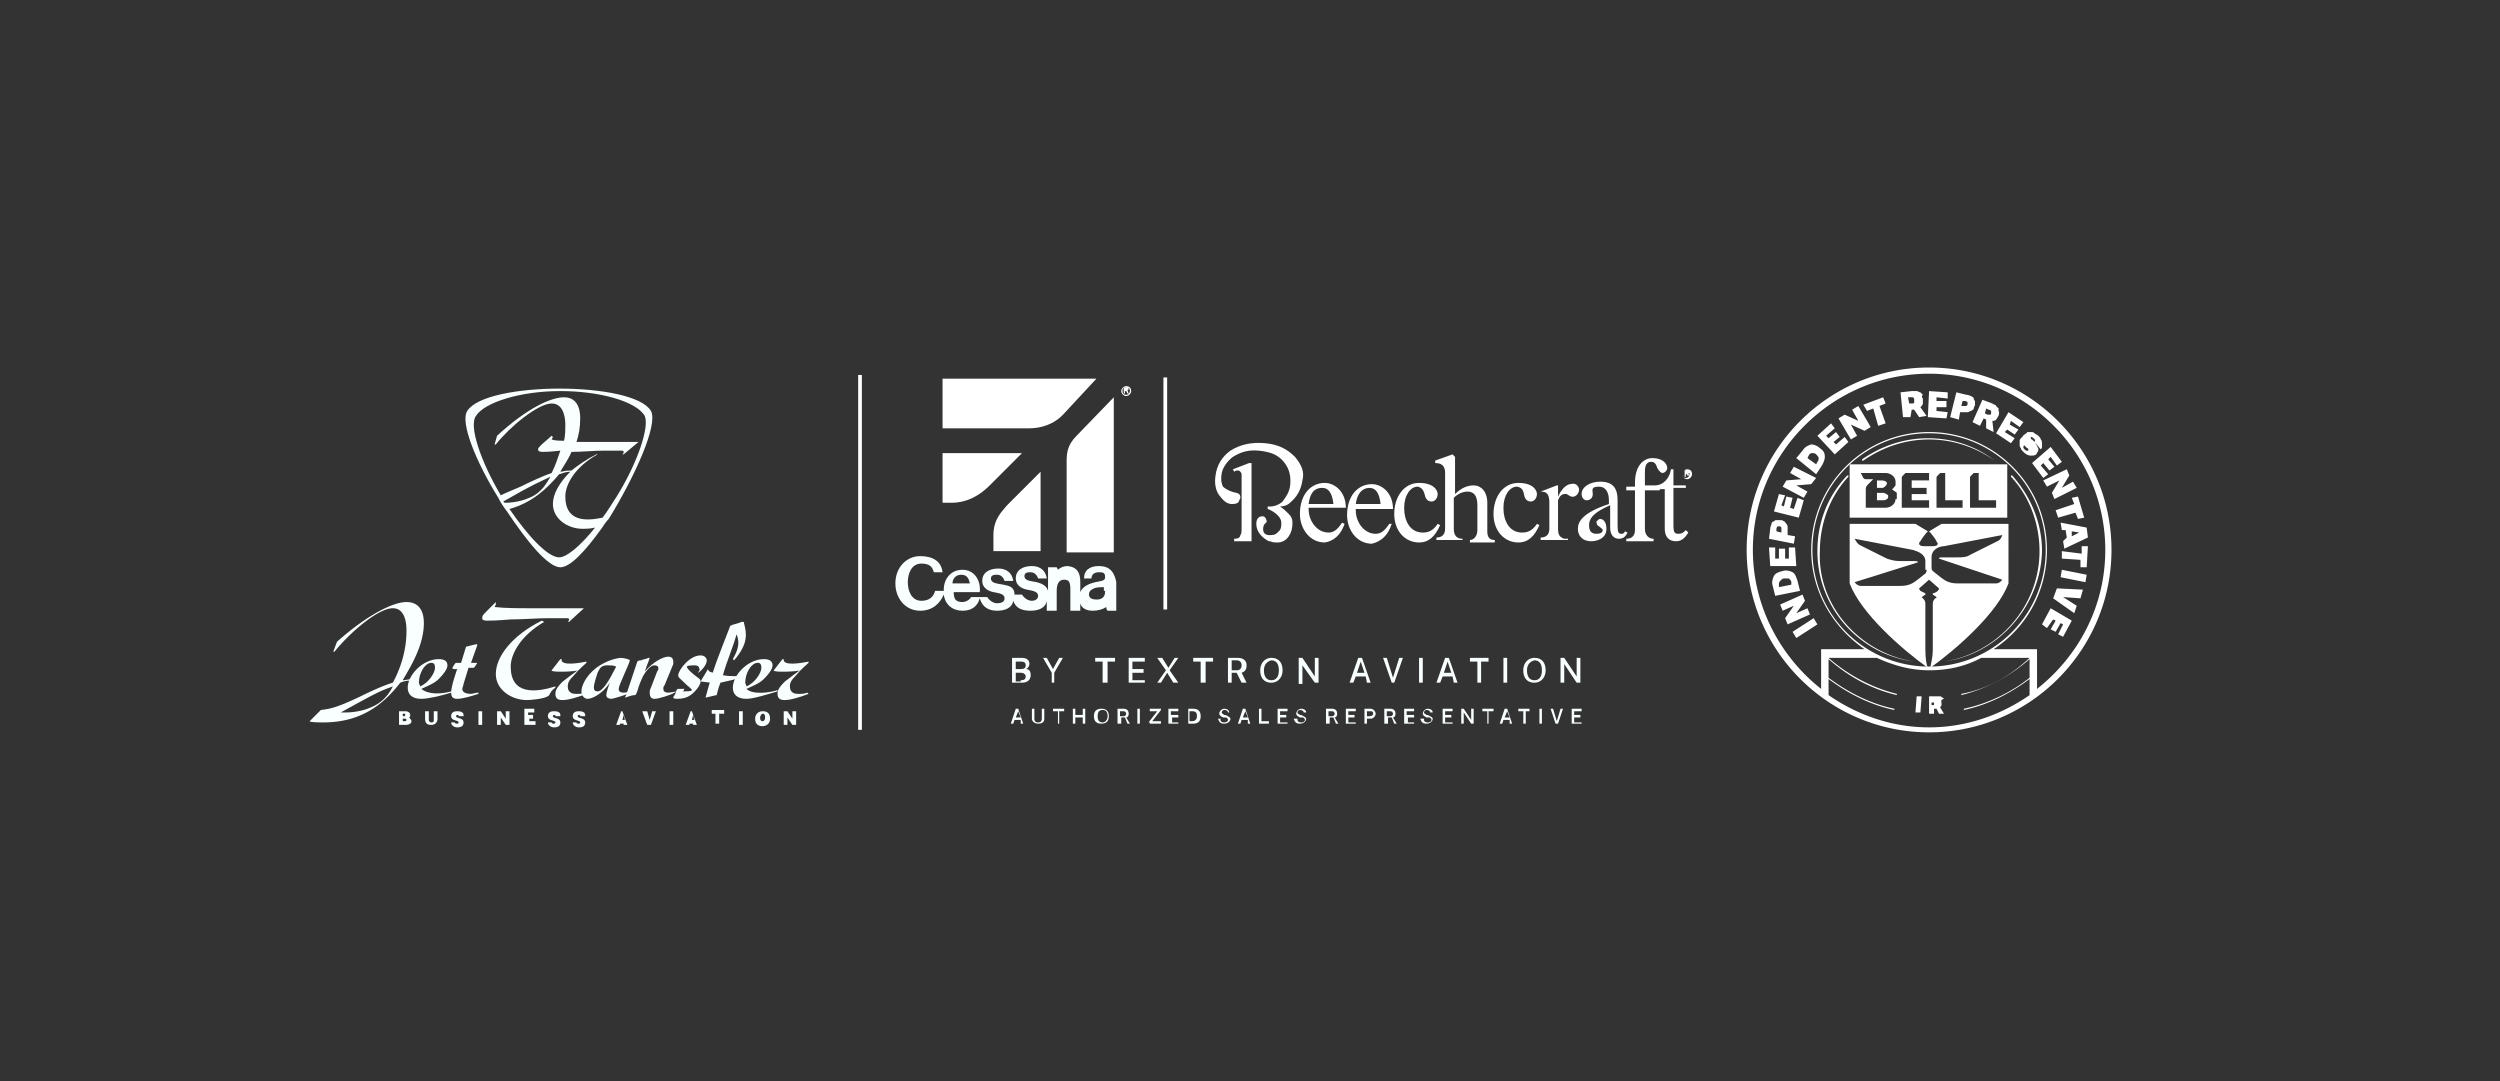 <svg width="444" height="192" fill="none" xmlns="http://www.w3.org/2000/svg"><rect width="100%" height="100%" fill="#333333" stroke="none"/><path d="M.5.5h443v191H.5z"/><g clip-path="url(#a)"><path d="M342.604 65.27c-17.852 0-32.397 14.545-32.397 32.396s14.545 32.397 32.397 32.397c17.851 0 32.396-14.546 32.396-32.397s-14.545-32.397-32.396-32.397Zm-17.852 58.181v-2.865c3.527 2.645 7.493 4.628 11.681 5.51v-.221c-4.188-.881-8.154-2.865-11.681-5.509v-3.306c3.527 3.085 7.493 5.289 12.122 6.391v-.22c-4.408-1.102-8.595-3.306-12.122-6.391h8.595c2.865 1.322 5.951 2.203 9.257 2.203 3.305 0 6.391-.661 9.256-2.203h8.595c-3.526 3.305-7.493 5.509-12.121 6.391v.22c4.407-1.102 8.595-3.306 12.121-6.391v3.306c-3.306 2.644-7.493 4.628-11.681 5.509v.221c4.188-.882 8.155-2.865 11.681-5.51v2.865c-5.069 3.526-11.24 5.73-17.851 5.73-6.612 0-12.783-2.204-17.852-5.73Zm-2.865-25.785c0-11.46 9.257-20.716 20.717-20.716 11.46 0 20.716 9.256 20.716 20.716s-9.256 20.716-20.716 20.716-20.717-9.256-20.717-20.716Zm39.89 24.683v-7.052h-7.713c5.73-3.747 9.476-10.138 9.476-17.631 0-11.68-9.476-20.937-20.936-20.937-11.681 0-20.937 9.477-20.937 20.937 0 7.273 3.747 13.664 9.477 17.631h-7.714v7.052c-7.273-5.73-12.121-14.766-12.121-24.683 0-17.19 14.105-31.295 31.295-31.295s31.294 14.105 31.294 31.295c0 10.138-4.848 18.953-12.121 24.683Zm-16.529-4.848c-.22 0-.22 0 0 0-.22-.221-.22-.221 0 0 9.697-1.543 16.97-9.918 16.97-19.615 0-4.848-1.763-9.697-5.069-13.223v-.22h.22c3.306 3.746 5.29 8.374 5.29 13.443-.221 9.697-7.714 18.292-17.411 19.615Zm-5.289 0a19.739 19.739 0 0 1-17.19-19.615c0-5.069 1.763-9.697 5.289-13.443h.221v.22c-3.306 3.526-5.069 8.375-5.069 13.223-.441 9.697 7.052 18.072 16.749 19.615 0-.221 0-.221 0 0Zm14.325-35.703c-3.526-2.424-7.493-3.746-11.68-3.746-4.188 0-8.155 1.322-11.681 3.746h-.22v-.22c3.526-2.424 7.493-3.747 11.68-3.747 4.408 0 8.375 1.323 11.901 3.967ZM340.4 123.671h.881l-.22 2.866h-.882l.221-2.866Zm4.407 1.102v.441c0 .221-.22.221-.22.441l.661 1.102h-.881l-.441-.882h-.441v.882h-.881v-3.086h1.983c.22 0 .22.221.441.221l.22.22c-.661.221-.441.441-.441.661Zm-1.763.441h.441v-.441h-.441v.441Zm-24.022-11.901-.661-1.102 3.747-2.424.661 1.102-3.747 2.424Zm-1.542-2.424-.441-1.102 1.543-2.204-1.984.882-.441-1.102 3.967-1.763.441 1.102-1.543 2.204 1.984-.882.441 1.102-3.967 1.763Zm2.203-5.95-4.407.881-.441-1.763c-.22-.661 0-1.322.22-1.763.221-.441.662-.661 1.543-.881.661-.221 1.322 0 1.763.22.441.22.661.881.882 1.543l.44 1.763Zm-1.542-1.102v-.441c0-.22-.221-.441-.441-.661h-.882c-.22 0-.44.22-.661.441-.22.22-.22.44-.22.661v.441l2.204-.441Zm-3.747-3.306-.22-3.306h1.102v1.984h.661v-1.763h1.102v1.763h.661v-1.984h1.102l.22 3.306h-4.628Zm-.22-4.849.22-1.763c0-.44.221-.66.221-.881 0-.22.22-.44.44-.44.221-.221.221-.221.441-.221h.661c.221 0 .441 0 .661.22.221 0 .221.22.441.44.221.221.221.442.221.662v1.322l1.322.22-.22 1.323-4.408-.881Zm2.204-1.101v-.882l-.221-.22h-.44s-.221.22-.221.44v.441l.882.22Zm-1.323-3.747.882-3.085 1.102.22-.661 1.763.44.22.441-1.763 1.102.22-.441 1.764.662.22.661-1.983 1.102.44-.882 3.086-4.408-1.102Zm1.543-4.408.661-1.102 2.645-.22-1.984-1.102.662-1.102 3.967 1.984-.882 1.102-2.645.22 1.984 1.102-.661 1.102-3.747-1.984Zm5.951-2.204-3.527-2.865 1.102-1.322c.441-.661.882-.881 1.543-1.102.441 0 1.102.22 1.543.661.661.441.881.882.881 1.543 0 .44-.22 1.102-.661 1.763l-.881 1.322Zm0-1.763.22-.44c.22-.22.22-.441.22-.662 0-.22-.22-.44-.44-.66-.221-.221-.441-.221-.662-.221-.22 0-.44 0-.661.44l-.22.441 1.543 1.102Zm.22-5.069 2.424-2.203.661.881-1.542 1.323.44.44 1.323-1.102.661.882-1.102.881.441.441 1.542-1.322.662.881-2.425 2.204-3.085-3.305Zm3.746-3.085 1.102-.661 2.425 1.102-1.102-1.984 1.102-.66 2.203 3.746-1.101.661-2.425-1.102 1.102 1.984-1.102.66-2.204-3.746Zm6.171-1.763-1.102.44-.661-1.101 3.526-1.323.441 1.102-1.102.441 1.102 3.086-1.322.44-.882-3.085Zm8.816-1.763v.882c0 .22-.221.44-.441.66l1.102 1.543-1.322.22-.882-1.322h-.441l-.22 1.323h-1.323l-.44-4.408 1.983-.22h.882c.22 0 .441.22.661.22l.441.44c-.221.221-.221.441 0 .662Zm-2.425.882h.441c.221 0 .441 0 .441-.22v-.442c0-.22 0-.22-.22-.44h-.882l.22 1.102Zm3.527-2.204 3.305.22v1.102l-1.983-.22v.66h1.763v1.103h-1.763v.66l1.983.221-.22 1.102-3.306-.22.221-4.628Zm4.848.22 1.763.44c.441 0 .661.221.882.221.22.22.44.22.44.44 0 .221.221.442.221.442v.66c0 .221-.221.442-.221.662 0 .22-.22.22-.44.44-.221 0-.441.221-.661.221h-1.323l-.22 1.322-1.543-.44 1.102-4.408Zm.882 2.424h.881l.221-.22v-.44s-.221-.221-.441-.221h-.441l-.22.881Zm6.611 1.763c-.22.22-.22.441-.441.661-.22.22-.44.22-.661.22l.221 1.984-1.323-.66v-1.544l-.44-.22-.662 1.322-1.322-.66 1.763-3.968 1.763.662c.221.22.661.22.661.44l.441.441v.44c.221.442 0 .662 0 .882Zm-2.424-.44.441.22h.44c.221 0 .221-.22.221-.22v-.441s-.22-.22-.441-.22l-.441-.221-.22.882Zm4.187-.22 2.645 1.762-.661.882-1.543-1.102-.22.661 1.542.882-.661.881-1.322-.881-.441.44 1.763 1.102-.661.882-2.645-1.763 2.204-3.747Zm2.865 5.73c0 .22-.22.22-.22.44s0 .22.22.44c.221.221.221.221.441.221h.22v-.22s0-.22-.22-.22l-.441-.441c-.22-.441-.44-.882-.44-1.102 0-.22 0-.662.44-.882.221-.22.441-.22.441-.44h.661c.221 0 .441 0 .661.22.221.22.441.22.662.44.22.22.44.441.44.662.221.22.221.44.221.66v.662c0 .22-.221.44-.221.44l-1.102-1.322c0-.22.221-.22 0-.44 0 0 0-.22-.22-.22l-.22-.221h-.221v.22s0 .22.221.22l.44.441c.221.22.221.441.441.662 0 .22.221.44.221.44v.441c0 .22-.221.22-.221.44-.22.442-.661.442-1.102.442-.441 0-.881-.22-1.322-.662-.22-.22-.441-.44-.441-.66-.22-.221-.22-.441-.22-.662v-.661c0-.22.22-.44.441-.661l.44 1.322Zm4.628.44 1.984 2.645-.882.66-1.102-1.542-.44.44 1.102 1.323-.882.661-1.102-1.322-.441.44 1.323 1.543-.882.662-1.983-2.645 3.305-2.865Zm2.865 3.967.441 1.102-1.322 2.204 1.983-1.102.661 1.102-3.966 1.983-.441-1.102 1.322-2.204-2.204 1.102-.661-1.102 4.187-1.983Zm1.323 6.17-.441-1.101 1.102-.22 1.102 3.746-1.102.22-.441-1.102-3.085.882-.441-1.322 3.306-1.102Zm-1.323 5.951-.22-1.322h-.661l-.221-1.323 4.629.882.22 1.763-4.187 1.984-.221-1.323.661-.66Zm.882-1.102v.882l1.322-.661-1.322-.22Zm1.763 3.967v-1.322h1.102l-.22 3.746h-1.102v-1.322l-3.306-.22v-1.323l3.526.441Zm.882 3.747-.221 1.322-4.408-.882.221-1.322 4.408.882Zm-1.102 4.187-3.086-.22 2.424 1.542-.44 1.323-3.747-2.645.661-1.763 4.628.22-.44 1.543Zm-1.543 3.967-1.543 2.865-.881-.441.881-1.763-.441-.22-.881 1.542-.882-.44.882-1.543-.441-.22-1.102 1.542-.881-.661 1.542-2.865 3.747 2.204Z" fill="#fff"/><path fill-rule="evenodd" clip-rule="evenodd" d="m344.808 93.038-2.204 1.322c.44.44 1.102 1.322 1.322 1.763 0 .22.22.22.22.44 0 .221-.22.442-.881.442h-1.543c-.661 0-.881-.22-.881-.441 0-.22 0-.22.22-.44.22-.442.882-1.323 1.322-1.764l-2.204-1.322h-11.68v10.578c1.983 5.29 9.256 11.681 13.884 14.986-.22-.44-.44-1.542-.44-3.305v-7.934c0-.441 0-.661-.441-1.102l-.221-.221.662-.44v-.221l-.882-.44c-.22-.221-.22-.441-.22-.441l1.763-1.543 1.763 1.543s0 .22-.221.441c-.22.22-.661.44-.881.44v.221l.661.44s0 .221-.22.221c-.441.441-.441.661-.441 1.102v7.934c0 1.763-.441 2.865-.441 3.305 4.628-3.305 11.901-9.696 13.884-14.986V93.038h-11.9Zm-2.645 8.154c0 .22 0 .441-.22.661l-1.102.882c-.882.661-1.543 1.322-3.306 1.322h-7.053c-.661 0-1.101-.661-1.101-.661l11.239-3.526c0-.22-.22-.22-.881-.22h-2.204c-1.102 0-1.763-.221-2.424-.442l-4.849-2.424c-.441-.22-.881-1.102-.881-1.102l10.358 1.984c.661.22 2.204.661 2.204 1.983v1.543h.22Zm13.443 1.763s-.44.661-1.101.661h-6.832c-1.763 0-2.425-.661-3.306-1.322l-1.102-.882c-.221-.22-.221-.44-.221-.661v-1.763c0-1.543 1.543-1.983 2.204-1.983l10.358-1.984s-.22.882-.881 1.102l-4.849 2.424c-.661.441-1.322.441-2.424.441h-2.204c-.661 0-.881 0-.881.22l11.239 3.747Zm.882-11.02h-27.989V82.46h27.989v9.477Zm-5.069-7.933v4.848h3.086v1.323h-4.629v-5.29c0-.22 0-.22.221-.44l.441-.441h.881Zm-5.95 0v4.848h3.085v1.323h-4.628v-5.29c0-.22 0-.22.22-.44l.441-.441h.882Zm-2.865 1.322h-3.086v1.323h2.645v1.102h-2.645v1.101h3.086v1.323h-4.849v-5.29c0-.22 0-.22.221-.44l.44-.441h4.188v1.322Zm-5.951 3.306c0 .882-.881 1.543-1.763 1.543h-3.526v-3.306c0-.44.22-.661.441-.882l.881-.881h-1.102c-.44 0-.44 0-.661-.22l-.441-.882h4.408c.882 0 1.763.661 1.763 1.543v.66c-.22.221-.44.662-.661.662.221.22.661.44.882.661v1.102h-.221Zm-2.204-1.102h-1.101v1.322h1.101c.662 0 .882-.44.882-.44v-.441c-.22-.22-.661-.44-.882-.44Zm.662-1.543v-.22c0-.22-.441-.44-.882-.44h-.881v1.322h1.101c.221-.22.441-.22.662-.662Z" fill="#fff"/><path d="M71.529 127.639h.22c.22 0 .441 0 .441.22s-.22.22-.22.22h-.441v-.44Zm0-.882h.22c.22 0 .22 0 .22.22 0 .221-.22.221-.22.221h-.22v-.441Zm-.661 1.984h1.102c.66 0 1.102-.221 1.102-.662 0-.22-.22-.44-.441-.661.22 0 .22-.22.22-.441 0-.44-.44-.661-.881-.661h-1.102v2.425Zm4.628-2.425v1.323c0 .881.44 1.102 1.102 1.102.66 0 1.102-.441 1.102-1.102v-1.323h-.662v1.543c0 .22 0 .441-.44.441a.475.475 0 0 1-.441-.441v-1.543h-.661Zm6.832.661c0-.44-.441-.661-1.102-.661s-1.102.221-1.102.882c0 .881 1.322.661 1.322 1.102 0 .22-.22.22-.22.22-.22 0-.441 0-.441-.22h-.661c0 .441.44.881 1.102.881.661 0 1.102-.22 1.102-.881 0-.882-1.323-.661-1.323-1.102 0 0 0-.221.22-.221.221 0 .221 0 .221.221h.882v-.221Zm3.305-.661h-.66v2.425h.66v-2.425Zm2.645 0v2.425h.661v-1.323l.882 1.323h.661v-2.425h-.661v1.323l-.882-1.323h-.66Zm4.849 0v2.425h1.983v-.662h-1.102v-.44h.661v-.662h-.881v-.44h1.102v-.662h-1.763v.441Zm6.39.661c0-.44-.44-.661-1.101-.661s-1.102.221-1.102.882c0 .881 1.322.661 1.322 1.102 0 .22-.22.22-.22.22-.22 0-.44 0-.44-.22h-.662c0 .441.44.881 1.102.881.661 0 1.102-.22 1.102-.881 0-.882-1.323-.661-1.323-1.102 0 0 0-.221.22-.221.221 0 .221 0 .221.221h.882v-.221Zm4.409 0c0-.44-.441-.661-1.102-.661-.662 0-1.102.221-1.102.882 0 .881 1.322.661 1.322 1.102 0 .22-.22.22-.22.22-.221 0-.441 0-.441-.22h-.661c0 .441.44.881 1.102.881.661 0 1.102-.22 1.102-.881 0-.882-1.323-.661-1.323-1.102 0 0 0-.221.221-.221.22 0 .22 0 .22.221h.882v-.221Zm6.611.882.22-.882.221.882h-.441Zm-.22-1.543-.882 2.425h.661v-.221h.661v.221h.662l-.882-2.425h-.22Zm3.746 0 .882 2.425h.661l.882-2.425h-.662l-.44 1.543-.441-1.543h-.882Zm5.51 0h-.661v2.425h.661v-2.425Zm3.306 1.543.22-.882.22.882h-.44Zm-.221-1.543-.881 2.425h.661v-.221h.661v.221h.661l-.881-2.425h-.221Zm5.29.441h.661v-.661h-2.204v.661h.661v1.763h.661v-1.763h.221Zm3.967-.441h-.662v2.425h.662v-2.425Zm3.526.441c.44 0 .44.441.44.661 0 .441-.22.661-.44.661-.441 0-.441-.44-.441-.661 0-.22.22-.661.441-.661Zm0-.441c-.661 0-1.323.441-1.323 1.323 0 .881.441 1.322 1.323 1.322.661 0 1.322-.441 1.322-1.322 0-.882-.441-1.323-1.322-1.323Zm3.746 0v2.425h.661v-1.323l.882 1.323h.661v-2.425h-.661v1.323l-.882-1.323h-.661ZM73.953 120.586c-1.542 0-1.763.22-2.424.22 1.102-1.983 3.747-5.95 3.747-10.137 0-.661 0-3.747-3.086-3.747-2.203 0-6.611 1.984-12.341 7.052l-.661 1.764h.22c2.645-3.306 7.713-7.714 10.358-7.714 2.424 0 2.424 3.306 2.424 3.967 0 3.306-.881 6.391-2.424 9.256-1.543.441-3.967 1.543-5.73 2.424-4.187 1.984-5.29 2.204-7.052 2.425l-1.323 1.322-.66.661c0 .221 1.983.221 2.424.221 6.611 0 10.578-3.086 13.663-7.053 1.102-.441 1.764-.441 3.086-.22l-.22-.441Zm-13.443 5.95c6.391-3.526 6.832-3.746 9.256-4.628-.661 1.323-1.763 2.865-3.967 3.747-1.983.881-4.187.881-4.408.881h-.881Z" fill="#F9FEFF"/><path d="M80.124 122.79c-1.543.44-3.967.661-5.29-.441.882-.441 2.205-.882 3.086-1.763.882-.882 1.543-1.763 1.543-2.425 0-.661-.44-1.101-1.543-1.101-2.865 0-5.51 2.865-5.51 5.068 0 1.102.662 1.984 2.425 1.984 1.322 0 3.967-.661 5.289-1.102v-.22Zm-5.51-.882c0-.22-.22-.441-.22-.661 0-1.763 1.102-3.526 2.204-3.526.44 0 .661.22.661.881 0 .882-1.102 2.645-2.645 3.306ZM81.446 118.162c-.44 1.102-1.322 3.746-1.322 4.848 0 .882.44 1.102 1.102 1.102.881 0 2.424-.441 3.746-.882v-.22c-.44 0-1.101.22-1.322.22-.22 0-1.543 0-1.543-.881 0-.22.22-.661.22-.882l.882-2.865h.882c.22 0 .661-.881.661-.881H83.65l1.102-3.086c0-.22 0-.22-.22-.22l-1.763.441-.882 2.865h-.882c-.22 0-.66.881-.66.881s0 .221.22.221h.881v-.661ZM88.058 106.922l-1.763 1.763c-.441.441-.662.661-.662 1.102 0 .441.662.441.882.441.661 0 1.543 0 4.187-.22 2.204 0 4.849-.221 6.832-.221h3.086c.22 0 .441 0 .441.221 0 .22 0 .22-.221.44h.221l2.644-2.424h-9.476c-1.984 0-4.629 0-6.392-.22l.22-.441v-.441Zm8.154 3.306c-5.29 2.645-8.154 6.391-8.154 9.476 0 2.866 2.865 4.629 5.51 4.629.66 0 3.526-.221 3.966-.882.22-.441.441-.881 1.102-1.322v-.221c-3.526 1.102-7.934 1.543-7.934-3.526 0-2.204 1.764-5.509 5.95-7.934l-.44-.22Z" fill="#F9FEFF"/><path d="M103.926 123.01c-.441.22-1.102.22-1.543.22-.441 0-1.542 0-1.542-1.322 0-.661.22-1.102 1.101-1.983.882-1.102 1.764-1.764 2.204-2.204v-.221c-1.102.221-4.628.882-4.407-.44h-.22l-1.544 1.983c-.22.441 4.408.22 4.629 0-.662.441-1.763 1.322-2.645 1.984-.661.661-1.322 1.322-1.322 2.203 0 1.102.881 1.102 1.322 1.102 1.102 0 3.085-.661 4.187-1.102l-.22-.22Z" fill="#F9FEFF"/><path d="M112.08 122.79c-.882.22-1.322.22-1.322.22-.221 0-.882 0-.882-.661s1.983-4.628 1.983-5.069c0-.22-1.322-.441-1.542-.441-.661 0-2.645.441-4.408 1.763-1.983 1.543-2.645 3.306-2.645 4.188 0 .661.441 1.322 1.102 1.322s2.425-.661 3.967-2.865c-.22.441-.661 1.763-.661 2.204 0 .441.441.661.882.661.44 0 3.085-.881 3.526-1.102v-.22Zm-2.645-4.408c-1.322 2.645-2.424 4.408-3.306 4.408-.44 0-.661-.221-.661-.661 0-.662.441-1.984.661-2.645.441-.882.662-1.322 1.764-1.322.44 0 1.101 0 1.542.22Z" fill="#F9FEFF"/><path d="M120.234 122.79c-.22 0-1.102.22-1.542.22-.221 0-.882 0-.882-.661 0-.22 0-.441.22-.661l1.543-3.747v-.44c0-.661-.441-.882-.881-.882-.882 0-2.645.882-4.188 2.645.221-.661.661-1.763.661-1.763l.221-.661h-.221c-.44.22-.881.22-1.322.44-.22 0-.441 0-.661.221l-1.984 5.95-.22.441c.22 0 1.102-.441 1.763-.441.221 0 .22-.22.441-.661.22-.882.661-1.984 1.102-2.865 1.102-1.763 1.763-1.763 1.983-1.763.441 0 .661.22.661.441 0 .22 0 .44-.22.661l-1.102 2.865c-.22.441-.22.661-.22.881 0 .661.22 1.102.881 1.102s2.865-.661 3.526-1.102l.441-.22Z" fill="#F9FEFF"/><path d="M123.981 119.484c.441-.22 1.543-1.322 1.543-2.204 0-.22-.221-.881-1.102-.881-1.984 0-3.967 2.645-3.967 3.526 0 .441.22.441 1.543 1.763.22.221.881.661.881.882 0 .22-1.102.22-1.322.22h-.221l.221-.441h-1.102c-.22 0-.22 0-.441.661 0 .221-.441.662-.441.882 0 0 0 .22.662.22 1.101 0 1.763-.22 2.424-.661.881-.661 1.763-1.763 1.763-2.424 0-.441-.221-.441-1.322-1.322-.221-.221-1.102-.882-1.102-1.323 0-.22 1.322-.22 1.322-.22.22 0 .881 0 .881.661.221.221-.22.441-.22.661ZM125.303 123.892c0 .22 0 .22 0 0 .22 0 1.763-.441 1.983-.441 0 0 .221-1.102.662-2.204 1.102-.22 2.865-.661 4.407-1.102v-.22c-1.322.22-2.644.22-3.967 0 .662-2.424 1.763-4.848 2.425-7.273.661 1.543.22 2.865-.662 4.408l.221.22c2.644-3.085 2.204-4.848 1.763-6.611 0-.221 0-.221-.22-.221h-.221c-.441.221-.661.221-1.322.441-.221 0-.441.221-.661.221-2.204 5.73-2.865 7.052-4.408 12.782Z" fill="#F9FEFF"/><path d="M138.086 122.569c-1.323.441-4.408.882-5.51-.22.882-.441 2.204-.882 3.085-1.763.882-.882 1.543-1.763 1.543-2.425 0-.661-.441-1.101-1.543-1.101-2.865 0-5.509 2.865-5.509 5.068 0 1.102.661 1.984 2.424 1.984 1.322 0 3.967-.882 5.51-1.322v-.221Zm-5.51-.661c0-.22-.22-.441-.22-.661 0-1.763 1.102-3.526 2.203-3.526.441 0 .662.22.662.881 0 .882-1.102 2.645-2.645 3.306Z" fill="#F9FEFF"/><path d="M143.375 123.01c-.441.22-1.102.22-1.543.22-.441 0-1.543 0-1.543-1.322 0-.661.221-1.102 1.102-1.983.882-1.102 1.763-1.764 2.204-2.204v-.221c-1.102.221-4.628.882-4.408-.44h-.22l-1.543 1.983c-.22.441 4.408.22 4.628 0-.661.441-1.763 1.322-2.644 1.984-.661.661-1.322 1.322-1.322 2.203 0 1.102.881 1.102 1.322 1.102 1.102 0 3.085-.661 4.187-1.102l-.22-.22ZM125.744 118.823c0 .441.661.661 1.102.661l-.661 1.763-1.763-.22 1.322-2.204ZM115.606 72.983c-3.085-5.29-29.311-5.29-32.617 0-1.322 1.983 1.543 9.036 5.51 15.427.44.881.881 1.543 1.543 2.424 3.526 5.29 7.272 9.917 9.476 9.917 1.763 0 4.408-2.865 7.273-6.832.441-.66.881-1.322 1.322-1.763 4.628-7.493 8.816-16.749 7.493-19.173ZM89.601 89.29l-.22-.22c5.73-3.306 6.17-3.306 8.374-4.408-.661 1.102-1.543 2.865-3.747 3.747-1.983.881-3.966.881-4.187.881h-.22Zm9.697 9.697c-1.984 0-5.51-3.746-8.816-8.595 3.967-1.102 6.612-3.526 8.816-6.17.66-.22 1.322-.441 1.983-.441-1.983 1.983-3.085 3.967-3.085 5.73 0 2.644 2.644 4.407 5.289 4.407.441 0 1.322 0 2.204-.22-2.645 3.306-5.069 5.29-6.391 5.29Zm10.358-11.019c-.882 1.322-1.763 2.865-2.645 3.967-3.085.661-6.611.661-6.611-3.747 0-2.203 1.763-5.289 5.73-7.493h-.221c-1.763.882-3.306 1.984-4.407 2.865-1.323 0-1.543.22-1.984.22.44-.88 1.322-1.983 1.984-3.526 1.983 0 3.966-.22 5.73-.22h3.085c.22 0 .441 0 .441.22s0 .22-.221.441h.221l2.644-2.203h-11.019c.441-1.323.661-2.645.661-4.188 0-.661 0-3.746-2.865-3.746-2.204 0-6.391 1.763-11.9 6.832l-.441 1.542h.22c2.424-3.085 7.493-7.273 9.917-7.273 2.425 0 2.425 3.306 2.425 3.747 0 .882 0 1.984-.221 2.865-.881 0-1.543 0-2.204-.22l.22-.441-.22-.22-1.763 1.542c-.44.441-.66.661-.66.882 0 .44.66.44.88.44.441 0 1.103 0 3.086-.22-.44 1.323-.882 2.645-1.543 3.967-1.322.44-3.746 1.543-5.51 2.424-1.542.662-2.644 1.102-3.526 1.543-3.526-5.95-5.73-12.342-4.407-14.105 1.543-2.424 7.934-4.407 14.986-4.407 6.832 0 13.444 1.763 14.986 4.407.882 1.984-1.322 8.375-4.848 14.105Z" fill="#F9FEFF"/><path d="M153.072 66.592h-.661v63.03h.661v-63.03ZM207.287 67.033h-.662v41.212h.662V67.033Z" fill="#fff"/><path fill-rule="evenodd" clip-rule="evenodd" d="M194.725 67.252h-27.328v8.816h15.427c1.983 0 4.408-.661 6.171-2.645l5.73-6.17ZM167.397 80.476h14.105l-5.73 5.73c-1.543 1.542-3.747 3.085-6.832 3.085h-1.543v-8.815ZM184.807 97.886V83.782l-5.95 5.95c-.882 1.102-2.424 2.424-2.424 5.29v2.864h8.374ZM189.435 97.886V82.24c0-1.543 0-3.086 1.764-4.849l6.611-6.832v27.549h-8.375v-.22Z" fill="#fff"/><path fill-rule="evenodd" clip-rule="evenodd" d="M195.165 100.531c-1.542 0-2.644.661-2.644 2.204h1.322c0-.661.441-1.102 1.322-1.102.661 0 1.102 0 1.102.881 0 .662-.661.662-1.763.882-.881.22-2.204.661-2.644 1.763v-1.763c0-1.543-.441-2.645-2.204-2.865-.661 0-1.323.22-1.763.661l-.221-.441h-1.542v4.188c-.221-.882-1.102-1.323-1.984-1.543-1.102-.22-2.204-.22-2.204-1.102 0-.661.661-.661 1.102-.661.661 0 1.102.441 1.322 1.102h1.543c-.22-1.543-1.322-2.204-2.644-2.204-1.543 0-2.865.661-2.865 2.204 0 1.102.881 1.763 1.983 1.983 1.322.221 1.983.441 1.983 1.102s-.661.882-1.101.882c-.662 0-1.323-.441-1.764-1.102h-1.322c0-1.323-.881-1.543-1.983-1.763-1.102-.221-2.204-.221-2.204-1.102 0-.661.661-.661 1.102-.661.661 0 1.102.44 1.322 1.102h1.543c-.221-1.543-1.323-2.204-2.645-2.204-1.543 0-2.865.661-2.865 2.204 0 1.101.882 1.763 1.984 1.983 1.322.22 1.983.441 1.983 1.102s-.661.881-1.322.881-1.323-.44-1.763-1.101h-2.865c-.221.44-.882.881-1.543.881-1.102 0-1.543-.441-1.543-1.763h4.628c.221-1.983-.881-3.967-3.085-3.967-1.984 0-3.306 1.543-3.306 3.526v.221h-1.543c-.22.881-.881 1.763-2.424 1.763-1.763 0-2.424-1.763-2.424-3.306 0-1.543.661-3.306 2.424-3.306s1.984.882 2.204 1.543h1.543c-.221-1.984-1.763-2.865-3.967-2.865-2.424 0-4.408 1.983-4.408 4.848 0 2.645 1.763 4.849 4.408 4.849 2.204 0 3.526-1.323 4.187-2.865.221 1.763 1.543 2.865 3.306 2.865 1.543 0 2.645-.661 3.085-2.204.441 1.543 1.543 2.204 3.086 2.204 1.322 0 2.644-.441 2.865-1.763.441 1.322 1.542 1.763 3.085 1.763 1.322 0 2.645-.441 2.865-1.763v1.763h1.763v-3.526c0-1.323.441-1.984 1.323-1.984.881 0 1.101.441 1.101 1.763v3.747h1.764v-1.323c.22.882 1.101 1.323 2.203 1.323.882 0 1.763-.221 2.425-.661 0 .22 0 .44.22.661h1.543v-5.069c-.441-2.424-1.763-2.865-3.086-2.865Zm-24.462 1.543c.881 0 1.322.44 1.542 1.542h-3.085c0-.661.441-1.542 1.543-1.542Zm25.564 2.865c0 .44 0 1.542-1.542 1.542-.662 0-1.323-.22-1.323-.881s.441-.882.882-1.102c.441-.221 1.322-.221 1.763-.221v.662h.22Z" fill="#F9FEFF"/><path d="M200.895 69.457c0 .44-.441.881-.881.881-.441 0-.882-.44-.882-.881s.441-.882.882-.882c.44 0 .881.22.881.882Zm-1.543 0c0 .44.221.66.662.66.44 0 .661-.44.661-.66 0-.441-.221-.661-.661-.661-.441-.22-.662.22-.662.66Zm.441.44h-.22v-1.101h.661l.22.22c0 .22 0 .22-.22.22l.22.661h-.22l-.22-.44h-.221v.44ZM300.51 84.223c0 .44-.441.881-.882.881s-.882-.44-.882-.881c0-.44.441-.882.882-.882s.882.22.882.882Zm-1.764 0c0 .44.221.661.662.661.44 0 .661-.44.661-.661 0-.44-.221-.661-.661-.661-.221-.22-.662.22-.662.66Zm.662.44h-.221v-1.101h.661l.221.22c0 .22 0 .22-.221.22l.221.441h-.441v-.22h-.22v.44ZM234.834 86.647c1.102 0 1.763.882 1.984 2.865h-4.408c.22-1.763.882-2.865 2.424-2.865Zm3.967 6.391-.441-.22c-.881 1.322-1.542 1.763-2.424 1.763-1.983 0-3.526-1.983-3.526-4.187v-.22h6.612c0-2.866-1.984-4.408-3.747-4.408-2.424 0-4.408 1.983-4.408 5.51 0 2.644 1.763 5.068 4.408 5.068 1.543-.22 2.865-1.322 3.526-3.306Zm4.408-6.39c1.102 0 1.763.88 1.983 2.864h-4.407c.22-1.763 1.102-2.865 2.424-2.865Zm3.967 6.39h-.441c-.881 1.323-1.543 1.764-2.424 1.764-1.984 0-3.526-1.984-3.526-4.188v-.22h6.611c0-2.865-1.983-4.408-3.746-4.408-2.425 0-4.408 1.983-4.408 5.51 0 2.644 1.763 5.069 4.408 5.069 1.763-.441 2.865-1.543 3.526-3.527Zm5.95-4.848c.221.661.661.881 1.102.881.661 0 1.102-.66 1.102-1.322 0-.661-.661-1.983-3.306-1.983-2.644 0-4.407 2.424-4.407 5.51 0 3.085 1.983 5.068 4.407 5.068 1.763 0 2.865-1.102 3.747-3.085l-.441-.22c-.881 1.322-1.763 1.542-2.645 1.542-2.203 0-3.305-1.983-3.305-4.408 0-2.204 1.102-3.746 2.424-3.746.881.22 1.102.881 1.322 1.763Zm6.612 7.493c-.882 0-1.543-.44-1.543-1.763v-5.51c.661-.66 1.543-1.102 2.424-1.102 1.102 0 1.763.661 1.763 2.425v4.407c0 1.102-.661 1.763-1.322 1.763v.441h4.408v-.44c-.882 0-1.322-.441-1.322-1.543v-5.07c0-1.983-1.102-3.085-2.425-3.085-1.102 0-2.204.441-3.305 1.543v-6.611l-.441-.441-3.086 1.102v.44c1.102 0 1.763.441 1.763 1.764v9.917c0 1.102-.661 1.543-1.542 1.543v.44h4.628v-.22Zm11.019-7.493c.221.661.661.881 1.102.881.661 0 1.102-.66 1.102-1.322 0-.661-.661-1.983-3.306-1.983-2.644 0-4.408 2.424-4.408 5.51 0 3.085 1.984 5.068 4.408 5.068 1.763 0 2.865-1.102 3.747-3.085l-.441-.22c-.882 1.322-1.763 1.542-2.645 1.542-2.204 0-3.305-1.983-3.305-4.408 0-2.204 1.101-3.746 2.424-3.746 1.102.22 1.102.881 1.322 1.763Zm7.493 7.493c-.441 0-.661 0-.881-.22-.441-.22-.661-.661-.661-1.543V88.85c.22-.661.661-1.102 1.101-1.102.662-.22.882.661 1.764.44.661-.22.881-.88.881-1.321-.22-.882-.881-1.102-1.543-.882-.44 0-1.102.44-1.542 1.102-.221.22-.441.661-.661 1.102v-1.984h-.221l-2.865 1.102c1.102 0 1.543.441 1.543 1.984v4.628c0 1.102-.661 1.543-1.543 1.543v.44h4.849v-.22h-.221Zm7.053-1.763c0-1.322-.662-1.763-1.102-1.763-.221 0-.441.22-.662.44 0 .221 0 .662.441.882.221.22.661.44.661.661 0 .441-.44.662-1.102.662-.881 0-1.322-.441-1.322-1.543 0-1.102.661-2.204 3.747-3.526v3.966c0 1.323.661 1.984 1.542 1.984.662 0 1.102-.22 1.543-1.102l-.441-.22c-.22.44-.44.44-.661.44-.441 0-.661-.22-.661-1.322v-4.628c0-2.204-.882-3.306-3.085-3.306-1.763 0-3.306.882-3.306 2.204 0 .661.441 1.102.881 1.102.662 0 1.102-.44 1.102-1.102 0-.661-.44-1.322 1.102-1.322 1.102 0 1.763.881 1.763 2.424v.661c-4.628 1.543-5.509 3.086-5.509 4.408 0 1.102.661 2.204 2.424 2.204.881 0 2.645-.441 2.645-2.204Zm8.374 1.763c-.881 0-1.542-.661-1.542-1.763v-6.832h2.644v-.882h-2.644v-2.424c0-1.322.44-1.763 1.101-1.763.662 0 .882.44 1.102 1.102.221.44.662.882.882.882.441 0 .881-.441.881-.882 0-.661-.661-1.763-2.644-1.763-1.543 0-3.086 1.322-3.086 4.408v.66h-1.542v.662h1.542v7.052c0 1.102-.661 1.543-1.542 1.543v.44h4.848v-.44Zm5.73-8.595v-.882h-2.204v-2.865h-.44c-.221 1.543-1.323 2.865-2.865 2.865v.662h1.763v7.052c0 1.322.661 2.204 1.983 2.204.882 0 1.543-.441 2.204-1.543l-.441-.44c-.441.44-.661.66-1.322.66s-.882-.22-.882-1.542v-6.612h2.204v.441ZM229.986 81.137c-1.322-1.322-2.865-2.204-5.289-2.424-2.425-.22-4.408.22-6.171 1.322-1.543 1.102-2.424 2.645-2.645 4.408-.22 1.322 0 2.645.661 3.526.662.882 1.323 1.543 2.204 1.543.441 0 .661 0 1.102-.22.221-.22.221-.441.441-.882 0-.22 0-.44-.22-.661-.221-.22-.662-.22-1.323-.44-.661-.221-1.322-.662-1.542-.882-.221-.441-.441-1.102-.221-2.425.221-1.102 1.102-2.203 1.984-2.865 1.102-.66 2.424-1.322 4.628-1.102 1.983.22 3.306.662 4.407 1.984 1.102 1.322 1.323 2.865 1.102 4.408-.22 1.101-.661 1.763-1.322 2.644-.441.441-1.322.882-2.204.882h-.441v.44c.662.22 1.323.662 1.764 1.102.44.441.661.882.661 1.323 0 .66 0 1.102-.441 1.542-.441.441-.661.662-1.322.662-1.764.22-1.543-1.323-1.323-1.764.221-.44.661-.44.441-.881-.22-.882-.882-.661-.882-.661-.22 0-1.101.22-.881 1.763.22 1.322 1.322 2.204 2.204 2.645h.22c.441.22.882.22 1.323.22.881 0 1.542-.44 1.983-1.102.441-.661.661-1.322.661-2.424 0-.661-.22-1.102-.661-1.543-.441-.44-.882-.882-1.543-1.322.661 0 1.323-.22 1.763-.661 1.323-1.102 1.984-2.425 2.204-3.967.441-1.543-.22-2.865-1.322-4.188Z" fill="#fff"/><path d="M222.272 87.97v-5.73h-.44l-2.865 1.101.22.441c.22-.22.441-.22.661-.22.221 0 .221 0 .441.22 0 0 .22.22.22.44V93.7c0 .662 0 1.102-.22 1.323 0 .22-.22.44-.22.44-.221.22-.662.22-.882.22v.442h3.085V87.97Z" fill="#fff"/><path d="M179.739 121.247v-4.408h1.763c.881 0 1.322.441 1.322 1.102 0 .441-.441.882-.661.882.661 0 .882.441.882 1.102 0 .881-.662 1.322-1.543 1.322h-1.763Zm.661-2.424h.881c.662 0 .882-.221.882-.661 0-.441-.22-.661-.882-.661h-.881v1.322Zm.881 1.983c.662 0 .882-.22.882-.661 0-.441-.441-.661-.882-.661h-.881v1.543h.881v-.221ZM186.791 121.247v-1.763l-1.543-2.645h.661l1.102 1.984 1.102-1.984h.661l-1.542 2.645v1.763h-.441ZM195.826 121.247v-3.746h-1.322v-.662h3.526v.662h-1.322v3.746h-.882ZM203.099 121.247h-2.644v-4.408h2.865v.662h-2.204v1.322h1.983v.661h-1.983v1.322h2.204v.441h-.221ZM207.066 119.043l-1.543-2.204h.882l1.102 1.763 1.102-1.763h.661l-1.543 2.204 1.543 2.204h-.882l-1.101-1.763-1.102 1.763h-.662l1.543-2.204ZM213.237 121.247v-3.746h-1.322v-.662h3.526v.662h-1.322v3.746h-.882ZM218.747 121.247h-.661v-4.408h1.763c.881 0 1.542.441 1.542 1.323 0 .661-.22 1.102-.881 1.322l.881 1.763h-.881l-.882-1.763h-.881v1.763Zm0-2.204h.881c.441 0 .882-.22.882-.881 0-.441-.221-.882-.882-.882h-.881v1.763ZM227.783 119.043c0 1.323-.882 2.204-1.984 2.204-1.322 0-1.983-.881-1.983-2.204 0-1.322.881-2.204 1.983-2.204 1.323 0 1.984.882 1.984 2.204Zm-3.306 0c0 1.102.441 1.763 1.322 1.763.882 0 1.323-.661 1.323-1.763 0-1.102-.441-1.763-1.323-1.763-.881.221-1.322.882-1.322 1.763ZM230.648 121.247v-4.408h.661l2.204 3.306v-3.306h.661v4.408h-.661l-2.204-3.085v3.305h-.661v-.22ZM242.548 120.145h-1.763l-.441 1.102h-.661l1.543-4.408h.661l1.543 4.408h-.661l-.221-1.102Zm-1.542-.661h1.322l-.661-1.983-.661 1.983ZM247.176 121.247l-1.542-4.408h.661l1.102 3.527 1.102-3.527h.661l-1.543 4.408h-.441ZM252.025 121.247v-4.408h.661v4.408h-.661ZM257.975 120.145h-1.763l-.44 1.102h-.662l1.543-4.408h.661l1.543 4.408h-.661l-.221-1.102Zm-1.542-.661h1.322l-.661-1.983-.661 1.983ZM262.383 121.247v-3.746h-1.322v-.662h3.305v.662h-1.322v3.746h-.661ZM267.011 121.247v-4.408h.662v4.408h-.662ZM274.504 119.043c0 1.323-.881 2.204-1.983 2.204-1.323 0-1.984-.881-1.984-2.204 0-1.322.882-2.204 1.984-2.204 1.322 0 1.983.882 1.983 2.204Zm-3.305 0c0 1.102.44 1.763 1.322 1.763.881 0 1.322-.661 1.322-1.763 0-1.102-.441-1.763-1.322-1.763-.882.221-1.322.882-1.322 1.763ZM277.149 121.247v-4.408h.661l2.204 3.306v-3.306h.661v4.408h-.661l-2.204-3.306v3.306h-.661ZM181.281 127.859h-1.102l-.22.661h-.441l.882-2.644h.44l.882 2.644h-.441v-.661Zm-.881-.441h.881l-.441-1.101-.44 1.101ZM183.705 127.639c0 .441.22.661.661.661.441 0 .661-.22.661-.661v-1.763h.441v1.763c0 .661-.441.882-1.102.882s-1.102-.441-1.102-.882v-1.763h.441v1.763ZM187.892 128.521v-2.204h-.881v-.441h1.983v.441h-.881v2.204h-.221ZM192.3 128.521v-1.102h-1.322v1.102h-.441v-2.645h.441v1.102h1.322v-1.102h.441v2.645h-.441ZM196.928 127.198c0 .882-.441 1.323-1.322 1.323-.882 0-1.323-.441-1.323-1.323 0-.881.441-1.322 1.323-1.322.881 0 1.322.441 1.322 1.322Zm-1.983 0c0 .661.22 1.102.881 1.102.441 0 .882-.441.882-1.102s-.221-1.102-.882-1.102-.881.441-.881 1.102ZM198.912 128.521h-.441v-2.645h1.102c.441 0 .882.22.882.882 0 .44-.221.661-.441.661l.661 1.102h-.441l-.441-1.102h-.661v1.102h-.22Zm0-1.323h.661c.22 0 .441-.22.441-.44a.474.474 0 0 0-.441-.441h-.661v.881ZM201.997 128.521v-2.645h.441v2.645h-.441ZM203.981 128.3l1.542-1.983h-1.322v-.441h1.984v.22l-1.543 1.984h1.543v.441h-1.984v-.221h-.22ZM209.27 128.521h-1.763v-2.645h1.763v.441h-1.323v.661h1.323v.441h-1.102v.881h1.102v.221ZM211.914 125.876c.882 0 1.323.441 1.323 1.322 0 .882-.441 1.323-1.323 1.323h-.881v-2.645h.881Zm-.661 2.204h.441c.661 0 .882-.441.882-.882 0-.661-.221-.881-.882-.881h-.441v1.763ZM216.763 127.859c0 .221.22.441.661.441.441 0 .661-.22.661-.441 0-.22-.22-.44-.441-.44h-.44c-.441-.221-.662-.441-.662-.661 0-.441.441-.882.882-.882s.881.22.881.661h-.22c0-.22-.22-.441-.661-.441a.475.475 0 0 0-.441.441c0 .221.221.221.441.441h.22c.441.22.882.441.882.661 0 .441-.441.882-1.102.882s-.882-.221-1.102-.882h.441v.22ZM221.612 127.859h-1.102l-.221.662h-.44l.881-2.645h.441l.881 2.645h-.44v-.662Zm-.882-.44h.882l-.441-1.102-.441 1.102ZM225.358 128.521h-1.763v-2.645h.441v2.204h1.322v.441ZM228.664 128.521h-1.763v-2.645h1.763v.441h-1.322v.661h1.101v.441h-1.101v.881h1.322v.221ZM230.427 127.859c0 .221.22.441.661.441.441 0 .661-.22.661-.441 0-.22-.22-.44-.44-.44h-.441c-.441-.221-.661-.441-.661-.661 0-.441.44-.882.881-.882s.882.22.882.661h-.441c0-.22-.22-.441-.661-.441a.474.474 0 0 0-.441.441c0 .221.22.221.441.441h.22c.441.22.882.441.882.661 0 .441-.441.882-1.102.882s-.882-.221-1.102-.882h.661v.22ZM235.936 128.521h-.441v-2.645h1.102c.441 0 .882.22.882.882 0 .44-.22.661-.441.661l.661 1.102h-.44l-.441-1.102h-.661v1.102h-.221Zm0-1.323h.661c.221 0 .441-.22.441-.44a.473.473 0 0 0-.441-.441h-.661v.881ZM240.785 128.521h-1.763v-2.645h1.763v.441h-1.322v.661h1.102v.441h-1.102v.881h1.322v.221ZM243.43 125.876c.44 0 .881.441.881.882 0 .44-.441.881-.881.881h-.662v.882h-.44v-2.645h1.102Zm-.662 1.322h.441c.441 0 .661-.22.661-.44 0-.441-.22-.441-.661-.441h-.441v.881ZM246.295 128.521h-.441v-2.645h1.102c.441 0 .882.22.882.882 0 .44-.221.661-.441.661l.661 1.102h-.441l-.44-1.102h-.662v1.102h-.22Zm0-1.323h.661c.221 0 .441-.22.441-.44a.473.473 0 0 0-.441-.441h-.661v.881ZM251.143 128.521h-1.763v-2.645h1.763v.441h-1.322v.661h1.322v.441h-1.102v.881h1.102v.221ZM252.906 127.859c0 .221.221.441.662.441.44 0 .661-.22.661-.441 0-.22-.221-.44-.441-.44h-.441c-.441-.221-.661-.441-.661-.661 0-.441.441-.882.882-.882.44 0 .881.22.881.661h-.441c0-.22-.22-.441-.661-.441a.475.475 0 0 0-.441.441c0 .221.221.221.441.441h.221c.44.22.881.441.881.661 0 .441-.441.882-1.102.882s-.881-.221-1.102-.882h.661v.22ZM257.975 128.521h-1.763v-2.645h1.763v.441h-1.322v.661h1.102v.441h-1.102v.881h1.322v.221ZM259.518 128.521v-2.645h.441l1.322 1.983v-1.983h.441v2.645h-.441l-1.322-1.984v1.984h-.441ZM264.146 128.521v-2.204h-.881v-.441h1.983v.441h-.882v2.204h-.22ZM268.113 127.859h-1.102l-.221.662h-.44l.881-2.645h.441l.881 2.645h-.44v-.662Zm-.882-.44h.882l-.441-1.102-.441 1.102ZM270.537 128.521v-2.204h-.882v-.441h1.984v.441h-.661v2.204h-.441ZM273.402 128.521v-2.645h.441v2.645h-.441ZM276.267 128.521l-.882-2.645h.441l.661 2.204.662-2.204h.44l-.881 2.645h-.441ZM280.895 128.521h-1.763v-2.645h1.763v.441h-1.322v.661h1.102v.441h-1.102v.881h1.322v.221Z" fill="#F9FEFF"/></g><defs><clipPath id="a"><path fill="#fff" transform="translate(55 65.27)" d="M0 0h320v64.793H0z"/></clipPath></defs></svg>